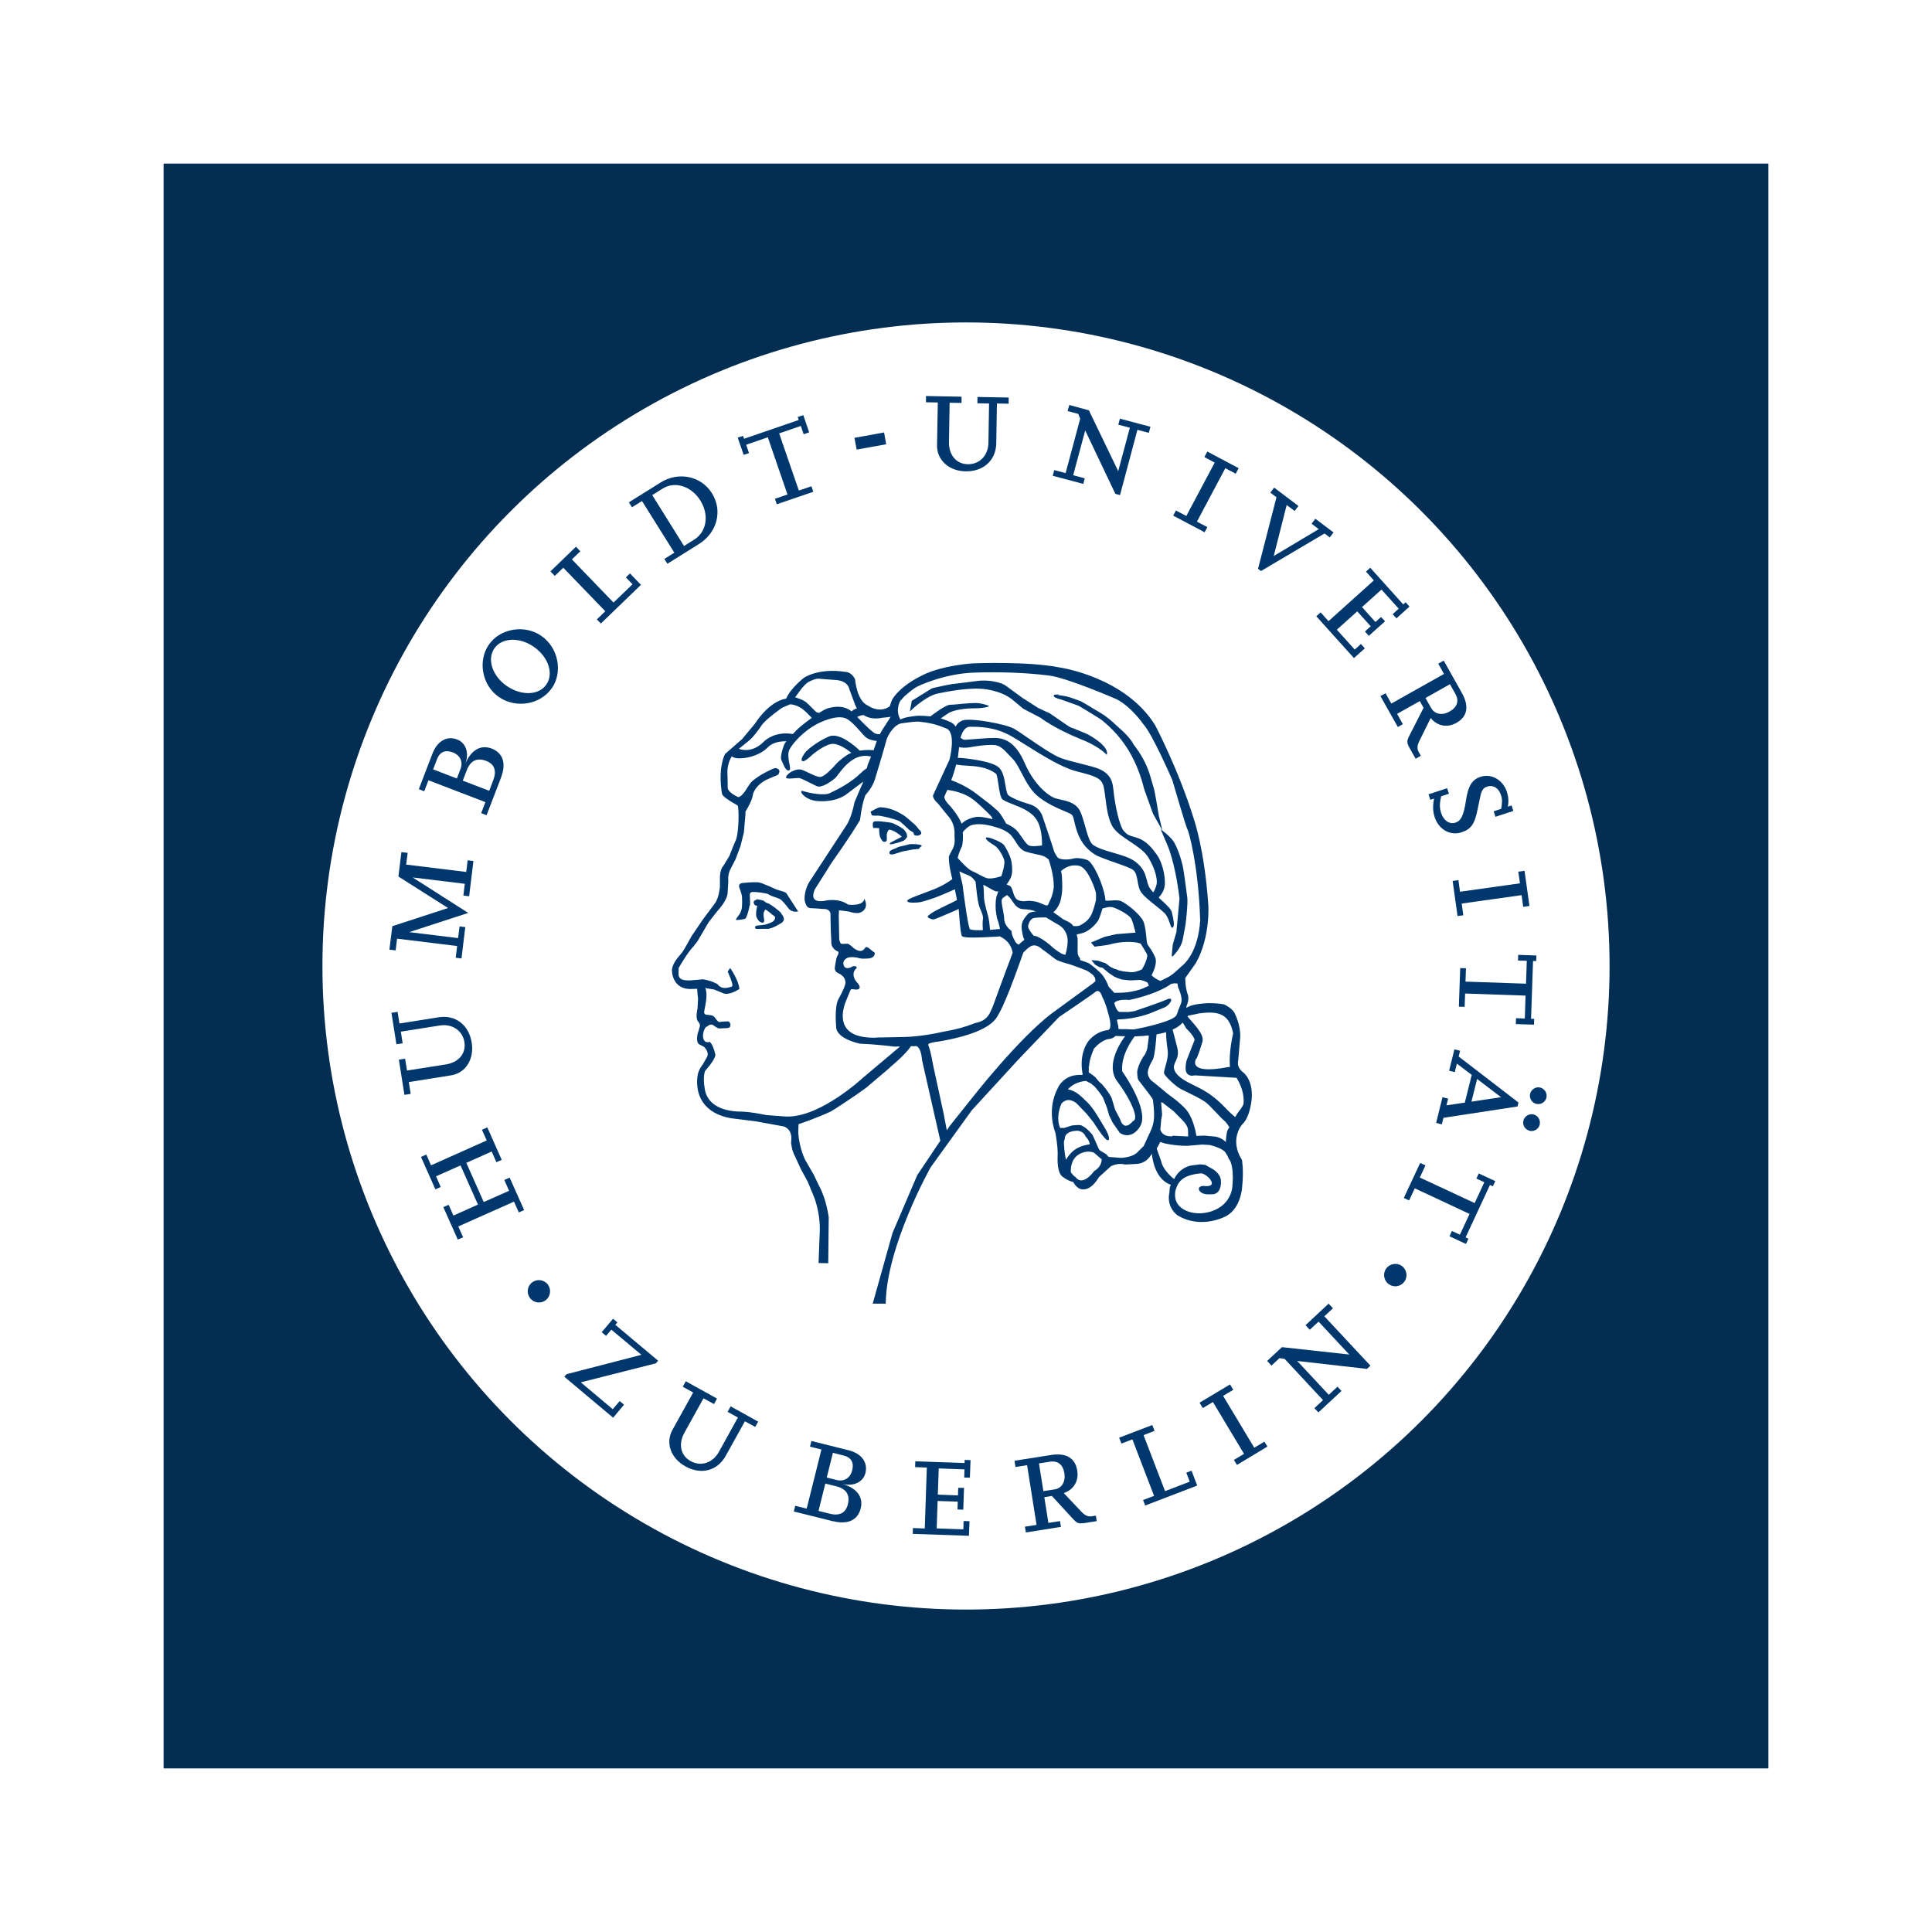 <?xml version="1.0" encoding="UTF-8"?>
<svg xmlns="http://www.w3.org/2000/svg" id="Layer_2" data-name="Layer 2" viewBox="0 0 1501 1501">
  <rect x="0" y="0" width="1501" height="1501" fill="#808080" stroke="none"/>
  <defs>
    <style>
      .cls-1 {
        fill: #032e51;
      }

      .cls-1, .cls-2 {
        stroke: #fff;
        stroke-miterlimit: 10;
      }

      .cls-3 {
        fill: #00376c;
      }

      .cls-4, .cls-2 {
        fill: #fff;
      }
    </style>
  </defs>
  <g id="Layer_2-2" data-name="Layer 2">
    <g id="Layer_3" data-name="Layer 3">
      <rect class="cls-2" x=".5" y=".5" width="1500" height="1500"></rect>
    </g>
  </g>
  <g id="Layer_5" data-name="Layer 5">
    <g id="Layer_2-2" data-name="Layer 2-2">
      <rect class="cls-1" x="126.6" y="126.6" width="1247.8" height="1247.8"></rect>
    </g>
  </g>
  <g id="Layer_4" data-name="Layer 4">
    <g id="Layer_2-2-2" data-name="Layer 2-2">
      <circle class="cls-4" cx="751.53" cy="749.25" r="479.57"></circle>
      <g id="Layer_1-2" data-name="Layer 1-2">
        <g id="Logo_Siegel" data-name="Logo Siegel">
          <circle class="cls-4" cx="750.5" cy="750.5" r="500"></circle>
          <g>
            <g>
              <g>
                <path class="cls-3" d="M424.03,1010.09c3.75-2.87,4.41-8.45,1.54-12.2-3.01-3.82-8.45-4.41-12.2-1.54-3.82,2.94-4.48,8.38-1.54,12.2,2.87,3.75,8.38,4.56,12.2,1.54h0Z"></path>
                <polygon class="cls-3" points="484.81 1091.31 481.43 1088.51 476.06 1094.83 451.22 1073.96 509.58 1059.19 511.27 1057.13 478.05 1029.27 479.66 1027.36 476.28 1024.57 467.46 1035.01 470.84 1037.87 474.96 1033.02 498.33 1052.57 440.12 1067.64 438.43 1069.62 476.36 1101.45 484.81 1091.31 484.81 1091.31"></polygon>
                <path class="cls-3" d="M589.1,1104.53l-21.46-11.91-2.35,4.26,8.01,4.41-14.77,26.68c-4.78,8.67-13.96,11.61-21.98,7.2-7.79-4.34-9.7-13.23-4.85-21.98l14.85-26.83,8.16,4.48,2.35-4.26-24.25-13.45-2.35,4.26,8.08,4.48-16.1,29.03c-5.59,10.07-1.32,21.98,10.07,28.37,12.2,6.76,24.84,3.45,31.24-8.08l14.99-26.97,8.01,4.41,2.35-4.26h0s0,.15,0,.15Z"></path>
                <path class="cls-3" d="M647.38,1181.85c11.25,2.79,19.04-.81,21.31-9.92,2.2-8.89-3.01-15.88-14.26-19.04,8.67,2.13,16.17-1.4,17.93-8.45,2.06-8.31-3.01-15.21-13.08-17.71l-28.88-7.2-1.1,4.41,8.89,2.2-11.47,45.94-8.89-2.2-1.1,4.41,30.57,7.64h.07v-.07ZM641.21,1152.6l8.53,2.13c7.79,1.98,10.8,6.69,8.97,14.04-1.69,6.76-6.54,9.19-14.41,7.2l-8.38-2.13,5.29-21.31h0v.07ZM647.16,1128.72l8.38,2.13c5.81,1.47,8.08,5.51,6.54,11.47-1.54,6.03-6.25,8.97-12.2,7.5l-7.57-1.91,4.78-19.18h.07Z"></path>
                <polygon class="cls-3" points="753.22 1181.85 748.66 1181.71 748.44 1188.17 727.72 1187.44 728.45 1166.13 744.11 1166.64 743.89 1172.74 748.37 1172.89 748.96 1155.91 744.47 1155.91 744.25 1161.79 728.6 1161.2 729.33 1140.84 749.32 1141.58 749.1 1147.9 753.51 1148.05 754.03 1134.37 749.47 1134.23 749.4 1136.65 711.11 1135.33 710.96 1139.81 720.07 1140.18 718.46 1187.51 709.27 1187.15 709.12 1191.7 752.78 1193.17 753.22 1181.85 753.22 1181.85"></polygon>
                <path class="cls-3" d="M851.41,1177.52l-3.38.51c-2.65.44-5.14-.66-7.72-3.38l-13.82-14.63c7.72-2.72,11.76-9.41,10.44-17.49-1.54-9.78-8.6-13.96-20.29-12.13l-28.44,4.48.73,4.85,9.04-1.4,7.35,46.38-9.04,1.4.73,4.48,27.27-4.34-.73-4.48-9.04,1.4-3.16-19.99,5.88-.96,15.95,17.35c3.75,4.12,4.78,4.41,10.07,3.6l8.82-1.4-.73-4.48h0v.22s.07,0,.07,0ZM807.17,1136.95l8.45-1.32c6.25-.96,10.22,2.2,11.32,8.97,1.03,6.61-1.98,11.69-7.79,12.57l-8.53,1.32-3.45-21.61h0v.07Z"></path>
                <polygon class="cls-3" points="925.72 1142.61 921.67 1144.15 924.32 1151.13 905.14 1158.48 888.45 1114.97 896.98 1111.66 895.22 1107.11 869.49 1116.96 871.26 1121.51 879.78 1118.28 896.61 1162.16 888.09 1165.39 889.7 1169.65 930.13 1154.15 925.72 1142.61 925.72 1142.61"></polygon>
                <polygon class="cls-3" points="982.31 1120.04 974.45 1124.75 950.26 1084.47 958.13 1079.77 955.63 1075.58 931.96 1089.76 934.46 1093.95 942.33 1089.25 966.51 1129.52 958.64 1134.23 961 1138.12 984.66 1123.86 982.31 1120.04 982.31 1120.04"></polygon>
                <polygon class="cls-3" points="1028.91 1022.66 1035.59 1016.41 1032.21 1012.81 1014.28 1029.57 1017.59 1033.1 1024.42 1026.78 1048.24 1052.35 995.98 1046.62 984.44 1057.35 987.82 1060.95 994.07 1055.15 998.04 1055.73 1027.88 1087.78 1021.19 1094.02 1024.28 1097.33 1042.21 1080.65 1039.12 1077.34 1032.36 1083.66 1007.81 1057.35 1061.98 1063.52 1064.7 1061.02 1028.91 1022.66 1028.91 1022.66"></polygon>
                <path class="cls-3" d="M1089.03,983.49c-3.9-2.72-9.41-1.76-12.13,2.13-2.79,3.97-1.76,9.41,2.13,12.13,3.97,2.79,9.33,1.84,12.13-2.13,2.72-3.82,1.84-9.33-2.13-12.13h0Z"></path>
                <polygon class="cls-3" points="374.42 877.72 378.16 886.03 334.87 905.36 331.2 896.98 327.08 898.82 338.26 924.03 342.37 922.19 338.77 913.88 357.81 905.43 371.33 935.86 352.29 944.39 348.54 936.01 344.43 937.84 355.67 963.05 359.79 961.22 356.04 952.84 399.33 933.58 403.08 941.96 407.2 940.12 395.95 914.91 391.83 916.75 395.51 925.13 375.81 933.88 362.29 903.45 381.99 894.63 385.66 902.93 389.78 901.1 378.61 875.89 374.42 877.72 374.42 877.72"></polygon>
                <path class="cls-3" d="M304.15,787.03l3.82,24.25,4.85-.73-1.4-9.04,30.13-4.78c9.78-1.54,17.79,3.9,19.26,12.86,1.4,8.82-4.41,15.8-14.33,17.35l-30.28,4.78-1.47-9.19-4.85.73,4.34,27.34,4.85-.73-1.47-9.19,32.78-5.22c11.32-1.76,18.15-12.49,16.1-25.43-2.2-13.74-12.57-21.76-25.65-19.7l-30.5,4.85-1.4-9.04-4.85.73h0v.15h.07Z"></path>
                <polygon class="cls-3" points="363.32 668.4 362.22 677.44 315.54 671.71 316.72 662.6 311.87 662.01 309.52 680.97 348.1 705.45 304.81 719.56 302.54 737.79 307.39 738.37 308.49 729.26 355.16 734.99 354.06 744.11 358.54 744.62 361.48 720.29 357.07 719.7 355.89 728.82 317.9 724.19 363.76 709.27 320.62 681.71 361.11 686.63 360.01 695.74 364.49 696.33 367.8 668.92 363.32 668.4 363.32 668.4"></polygon>
                <path class="cls-3" d="M389.26,604.02c4.19-10.8,1.54-19.04-7.2-22.42-8.53-3.31-16.1,1.03-20.58,11.83,3.16-8.31.59-16.24-6.25-18.89-7.94-3.09-15.43,1.1-19.18,10.8l-10.66,27.78,4.19,1.62,3.31-8.53,44.25,16.98-3.31,8.53,4.19,1.62,11.32-29.4h-.07v.07ZM359.5,606.59l3.16-8.23c2.87-7.5,8.01-9.92,15.07-7.2,6.47,2.5,8.31,7.64,5.44,15.14l-3.09,8.08-20.51-7.86h-.07v.07ZM336.49,597.77l3.09-8.08c2.13-5.59,6.47-7.35,12.2-5.14,5.81,2.2,8.16,7.35,5.95,13.01l-2.79,7.28-18.45-7.13h0v.07Z"></path>
                <path class="cls-3" d="M428.66,534.79c8.82-12.57,5.14-31.6-8.01-40.72-12.86-9.04-31.9-5.95-40.72,6.61-8.97,12.79-5.44,31.6,7.5,40.72,13.23,9.26,32.19,6.17,41.16-6.61,0,0,.07,0,0,0h.07ZM384.12,503.7c5.88-8.38,19.55-8.97,30.72-1.1,11.32,7.94,15.51,20.87,9.55,29.33-5.88,8.38-19.55,8.82-30.87.88-11.1-7.79-15.29-20.73-9.41-29.1h0Z"></path>
                <polygon class="cls-3" points="489.44 445.49 486.28 448.57 491.42 453.94 476.65 468.12 444.31 434.61 450.85 428.29 447.47 424.76 427.63 443.94 431.01 447.4 437.62 441.08 470.26 474.89 463.71 481.21 466.8 484.44 497.96 454.38 489.44 445.49 489.44 445.49"></polygon>
                <path class="cls-3" d="M518.4,438.06l24.55-15.36c14.26-8.89,18.67-25.87,10.14-39.54-8.38-13.38-25.94-17.05-39.98-8.23l-24.55,15.36,2.43,3.82,7.79-4.85,25.14,40.13-7.79,4.85,2.43,3.82h-.15ZM531.41,424.17l-24.69-39.54,8.16-5.07c9.55-5.95,22.34-1.84,29.25,9.33,6.98,11.17,4.92,24.25-4.7,30.28l-8.08,5.07h0l.07-.07Z"></path>
                <polygon class="cls-3" points="630.41 377.8 620.63 381.1 605.34 336.71 622.17 330.91 624.38 337.37 628.64 335.9 624.09 322.53 619.75 324 620.56 326.28 578.08 340.9 577.27 338.62 573.15 340.02 577.78 353.4 581.9 352 579.69 345.53 596.52 339.73 611.81 384.19 602.04 387.5 603.51 391.76 631.88 382.06 630.41 377.8 630.41 377.8"></polygon>
                <polygon class="cls-3" points="686.85 335.98 663.85 340.17 665.54 349.28 688.47 345.16 686.85 335.98 686.85 335.98"></polygon>
                <path class="cls-3" d="M783.94,308.86l-24.55-.44v4.92l9.04.15-.51,30.5c-.15,9.92-6.91,16.83-16.02,16.68-8.89-.15-14.77-7.13-14.63-17.12l.51-30.65,9.26.15v-4.85l-27.63-.51v4.85l9.19.15-.59,33.22c-.22,11.47,9.19,20.06,22.2,20.29,13.89.22,23.59-8.6,23.81-21.83l.51-30.87,9.11.15v-4.85h.29v.07Z"></path>
                <polygon class="cls-3" points="883.68 333.92 892.5 336.27 893.82 331.57 870.08 325.25 868.83 329.95 877.8 332.3 868.76 366.04 845.97 318.78 830.76 314.66 829.44 319.37 837.74 321.57 839.21 325.32 827.89 367.58 819.07 365.23 817.9 369.64 841.64 375.96 842.74 371.62 833.77 369.2 843.11 334.43 866.55 383.68 870.15 384.63 883.68 333.92 883.68 333.92"></polygon>
                <polygon class="cls-3" points="937.99 409.55 929.91 405.28 951.96 363.76 960.04 368.02 962.32 363.76 937.99 350.82 935.71 355.09 943.72 359.42 921.67 400.87 913.59 396.61 911.46 400.58 935.86 413.52 937.99 409.55 937.99 409.55"></polygon>
                <polygon class="cls-3" points="1029.05 414.47 1033.1 417.56 1036.04 413.66 1021.92 403.01 1018.98 406.9 1024.57 411.09 989.59 431.96 999.65 392.35 1005.83 396.98 1008.77 393.08 989.88 378.83 986.94 382.72 991.72 386.32 977.39 441.89 979.66 443.65 1029.05 414.47 1029.05 414.47"></polygon>
                <polygon class="cls-3" points="1060.36 503.7 1057.35 500.32 1052.5 504.65 1038.61 489.22 1054.48 474.96 1064.92 486.57 1060.44 490.61 1063.45 494 1076.09 482.68 1072.93 479.37 1068.59 483.26 1058.16 471.65 1073.3 458.06 1086.68 472.9 1081.97 477.16 1084.91 480.4 1095.05 471.28 1092.04 467.9 1090.2 469.59 1064.55 441.08 1061.25 444.09 1067.35 450.93 1032.14 482.6 1026.04 475.77 1022.66 478.78 1051.91 511.27 1060.36 503.7 1060.36 503.7"></polygon>
                <path class="cls-3" d="M1114.16,620.41c-1.1,5.37-1.03,9.92.44,14.41,3.16,9.63,12.13,14.7,20.8,11.83,7.57-2.43,10.36-6.47,12.64-18.23.59-2.87,1.32-6.17,2.06-9.78,1.03-4.7,2.28-6.54,5.29-7.5,4.78-1.54,8.97,1.1,10.73,6.54,1.03,3.16,1.1,5.44.15,10.73l-5.81,1.91,1.4,4.26,13.89-4.56-1.4-4.26-2.87.96c.73-3.97.51-7.57-.73-11.47-3.01-9.26-11.98-14.48-20.36-11.76-6.84,2.2-9.78,7.06-11.54,18.89-1.76,11.25-3.75,15.36-8.16,16.76-4.56,1.47-9.11-1.62-11.02-7.42-1.32-3.97-1.32-7.5,0-13.08l6.03-1.98-1.4-4.26-14.48,4.7,1.4,4.26,3.01-.96s-.07,0-.07,0Z"></path>
                <polygon class="cls-3" points="1136.87 711.11 1135.62 701.99 1182.15 695.45 1183.4 704.56 1188.25 703.83 1184.43 676.56 1179.58 677.22 1180.9 686.26 1134.3 692.8 1133.05 683.76 1128.57 684.43 1132.39 711.69 1136.87 711.11 1136.87 711.11"></polygon>
                <polygon class="cls-3" points="1137.9 782.25 1138.27 771.89 1185.23 773.5 1184.65 791.29 1177.81 791.07 1177.66 795.63 1191.78 796.07 1191.92 791.58 1189.5 791.51 1191.04 746.6 1193.47 746.68 1193.69 742.34 1179.5 741.83 1179.35 746.24 1186.19 746.46 1185.6 764.24 1138.56 762.63 1138.93 752.26 1134.45 752.12 1133.42 782.1 1137.9 782.25 1137.9 782.25"></polygon>
                <path class="cls-3" d="M1120.19,873.53l1.25-5.07,57.55-8.82.73-3.09-46.45-35.72,1.1-4.48-4.41-1.1-4.12,16.61,4.41,1.1,1.62-6.61,11.54,8.75-5.37,21.53-14.26,2.13,1.32-5.22-4.41-1.1-4.92,19.92,4.34,1.18s.07,0,.07,0ZM1188.25,878.53c3.53.88,7.13-1.32,7.94-4.7.88-3.53-1.25-7.13-4.78-8.01-3.38-.81-6.98,1.32-7.86,4.85-.88,3.38,1.32,6.98,4.7,7.79h0v.07ZM1193.47,857.59c3.53.88,7.13-1.32,7.94-4.7.88-3.45-1.32-7.13-4.78-7.94-3.38-.88-6.98,1.32-7.86,4.85-.81,3.38,1.32,6.98,4.7,7.79h0ZM1147.6,838.26l18.59,14.18-23,3.45,4.41-17.64h0Z"></path>
                <polygon class="cls-3" points="1094.76 932.63 1099.17 923.22 1141.72 943.14 1134.23 959.23 1127.98 956.37 1126.14 960.48 1138.93 966.43 1140.84 962.39 1138.64 961.36 1157.6 920.57 1159.8 921.67 1161.72 917.63 1148.85 911.68 1147.02 915.65 1153.19 918.51 1145.69 934.68 1103.07 914.84 1107.47 905.43 1103.36 903.52 1090.64 930.71 1094.76 932.63 1094.76 932.63"></polygon>
              </g>
              <path class="cls-3" d="M1103.87,587.19l-1.69-2.94c-1.32-2.35-1.18-5.07.44-8.38l8.89-18.01c5.22,6.32,12.86,7.72,19.99,3.75,8.6-4.85,10.07-12.94,4.26-23.23l-14.11-25.14-4.26,2.35,4.48,8.01-40.94,23-4.48-8.01-3.97,2.2,13.52,24.03,3.9-2.2-4.48-8.01,17.64-9.92,2.94,5.22-10.73,21.02c-2.57,4.92-2.5,6.03.15,10.73l4.41,7.79,3.97-2.2h.07v-.07ZM1126.51,531.63l4.19,7.42c3.09,5.51,1.47,10.36-4.48,13.74-5.88,3.31-11.61,2.2-14.48-2.94l-4.26-7.57,19.04-10.73h0v.07Z"></path>
            </g>
            <g>
              <path class="cls-3" d="M844.87,570.43c-.44-.22-11.32-4.85-12.86-5.22-.73-.15-6.25-3.97-10.22-6.76-4.7-3.31-6.84-4.7-7.35-4.85-.88-.22-5.73-2.57-8.16-3.75l-12.13-7.79-12.13-8.89s-2.35-1.84-5-2.5c-.07,0-7.35-2.65-16.61-1.76-5.59.73-20.21,2.57-20.8,2.57-.66,0-14.85,2.87-15.8,3.45-.15,0-11.61,7.28-15.29,9.48h-.15l-1.47,8.38.96-.96s10-9.85,19.33-12.71c.22,0,20.21-4.78,34.1-4.04.15,0,14.26.29,24.55,7.94l9.19,7.64,13.38,6.98s10.07,8.08,32.19,17.05c.15,0,11.98,4.56,18.67,11.17l.59.59.15-.81c1.18-6.47-14.41-14.85-15.07-15.21h-.07Z"></path>
              <path class="cls-3" d="M900.43,634.45l-2.2-13.01-1.47-7.79-2.57-8.89c-3.09-11.25-7.72-18.82-13.67-26.61-.07-.22-2.2-5-10.58-12.2-.66-.59-1.47-1.32-2.35-2.13-2.94-2.79-7.42-6.98-13.3-10.36-1.4-.88-14.11-8.53-14.92-8.82-.29,0-1.1-.37-2.13-.73-2.57-.96-6.47-2.35-7.57-2.57-2.87-.73-6.1-1.18-8.08-1.4l1.47-.44-3.97.22v.15s-.44.37-.44.73c0,.66.81,1.62,6.39,3.09,1.32.37,13.23,4.78,13.23,4.78.15,0,14.33,8.67,16.68,10.22.15,0,11.47,8.6,18.89,19.84.07.15,9.7,12.42,15.07,34.47l6.84,19.11,7.35,13.16-2.57-10.73h-.07v-.07Z"></path>
              <path class="cls-3" d="M921.53,690.67c-.66-5.22-1.54-11.69-2.2-15.51-.88-5.59-4.19-15.8-7.06-20.58-2.72-4.63-9.04-9.11-9.26-9.33l-1.25-.88,4.92,11.54s6.1,12.49,9.7,42.19l-2.43,26.16-2.79,9.55c-.96,9.04-.96,9.11-.44,9.19h.37s6.17-5.81,7.64-12.35c.07-.44,2.13-10.73,2.43-13.16,0-.15,1.91-15.51,1.25-20.29-.22-1.47-.51-3.82-.88-6.47h0v-.07Z"></path>
              <path class="cls-3" d="M965.55,832.96c-5-4.04-3.67-8.45-3.6-8.75l1.62-18.82c.15-9.33-3.9-17.2-3.9-17.2-1.32-4.48-8.31-7.72-8.67-7.86-4.12-.88-9.78-.96-11.91-.96h-.88c-11.02.66-14.04,2.28-15.51,3.09-.66.37-.81.37-1.18.29,0-.15.22-.88.44-1.47.66-1.62,1.69-4.34,1.1-7.79-2.35-6.25-2.2-12.72-2.2-13.67l8.23-11.61c11.47-20.36,9.7-45.35,9.63-45.57-2.94-42.85-11.17-66.22-11.25-66.44-11.76-38.07-29.84-72.47-30.06-72.84-23.23-37.41-73.57-44.69-74.01-44.76-24.55-5-67.18-3.23-67.62-3.23-21.9,1.69-34.62,7.2-34.69,7.28-.22,0-19.7,7.72-27.86,20.65-.15.29-1.32,3.16-1.91,5.37-1.54,1.25-8.08,5.44-17.35-.66-8.23-3.67-9.63-19.77-9.63-20.06,0,0-2.06-5.88-8.16-6.03-20.06-3.01-31.31,4.41-31.46,4.56-.44.37-10.58,8.23-13.96,16.32-1.91.22-12.79,2.06-24.33,19.55l-9.92,11.91-13.3,11.61v.15c-.29.44-5.59,10.66-2.28,30.72.44,1.76,4.26,4.63,11.76,8.82.15,0,.22.15.37.22,1.25,1.98,1.1,22.93-1.84,27.93-.22.37-3.9,9.55-4.56,11.32l-4.7,7.72c-.44.37-2.79,2.94-2.65,10.22v6.03s-.73,8.67-3.82,12.71l-9.55,12.86-8.6,12.64s-5.66,10.44-7.28,12.64c-.37.44-.81,1.03-1.47,1.76-2.35,2.72-5.95,6.91-6.54,11.76,0,.29-.22,6.84,4.19,11.25,2.5,2.5,5.95,3.75,10.22,3.75h.59l4.48-.15s0,.22.15.29c0,.73.15,2.5.22,3.67l.44,3.82-.44,7.79s-1.69,6.47.15,9.48c0,0,1.91,1.91,1.76,3.67l-1.03,3.75-.81,2.5c-.15.73-1.4,6.98,1.4,8.23l3.53,1.84s4.41,3.97,2.43,7.86l-3.38,5.95s-3.31,3.82-3.97,8.53c0,.15-2.28,11.1,3.97,20.51,4.34,6.54,11.69,10.8,21.76,12.64l19.55,2.43,21.68,3.97s6.03,1.62,5.88,9.33l-.22,3.23s.37,5.73,3.01,10.58l4.78,10.36,5.14,9.41,5.14,12.49s4.41,11.25,4.26,24.69l-.96,25.58v.44l7.06.15h.44l.37-35.57s-1.69-13.89-7.35-24.25l-4.34-9.04-6.47-11.17s-4.63-8.82-5.51-21.02l.22-6.98c1.98-.66,13.82-4.63,25.21-9.92,1.32-.59,19.77-12.72,26.97-18.08,14.63-12.35,18.59-15.65,19.48-16.68h0c1.47-1.18,11.98-10.07,15.65-15.88h3.16s.22-.15.29-.15c.73,0,1.32.22,1.91.73,2.87,2.5,3.31,10.22,3.31,10.36l14.18,62.47-17.93,26.75-19.18,44.83-15.29,54.53-.15.51h10.14v-.44c.59-44.25,34.54-105.03,34.91-105.54l32.04-44.39,36.16-39.39,31.53-32.93c1.03-.73,25.8-17.42,28.66-19.84.73-.44,1.47-.51,2.13-.22,1.84.81,2.72,4.19,2.79,4.34,3.01,5.81,4.19,11.54,4.26,11.61,3.01,9.48,2.06,12.64,1.25,13.6-.51.59-1.18.59-1.1.59h0c-10.88,1.47-15.88,9.55-15.88,9.63-6.17,9.78-4.56,20.95-3.75,24.62-.15.22-.22.44-.29.66-.59,0-1.25-.07-1.84-.07-13.16,0-17.2,10.22-17.2,10.29-9.11,17.27-1.98,34.4-1.91,34.47,0,.15,2.28,11.32,1.76,19.4,0,1.32-.51,12.64,4.41,15.36,3.67,2.72,6.84,3.53,7.72,3.75.51.96,3.01,5.22,6.69,5.66.37,0,.73.07,1.1.07,4.19,0,8.23-3.09,11.98-9.19.15-.29.29-.51.37-.51.44-.44,8.89-8.16,8.97-8.16,0,0,4.7-3.01,11.1-1.54.81.15,7.86-.37,9.26-.44,6.69-.37,10.22-5.37,11.61-7.94.51,5.07,3.01,20.21,14.77,24.18-1.1,1.98-1.03,5-1.03,5.51-2.79,12.05,6.03,18.08,6.1,18.15,18.82,11.47,38.07.59,38.22.51,11.39-6.47,12.13-22.56,12.13-22.71,1.32-12.86-.15-20.51-.15-20.58v-.15c-10.22-16.17.15-27.56.22-27.71,3.6-3.23,6.1-9.7,7.28-19.11h0c1.4-15.51-6.32-21.09-6.69-21.31l-.22-.15h0ZM955.04,900.58c4.41,7.2,2.2,22.86,2.2,23-2.5,12.94-13.6,17.05-18.3,18.15-9.26,2.35-18.89,0-23.37-5.51-2.5-3.16-3.23-7.13-2.28-11.61.15-.29.29-.51.37-.96,1.25-3.75,3.6-10.88,19.55-12.05,2.72,0,8.23,4.63,8.31,7.64,0,1.4-1.25,2.13-3.75,2.28h-.59c-1.1,0-2.06-.15-2.13-.15-1.76,0-2.87.51-3.38,1.32s-.15,1.76-.15,1.76c0,.15,1.47,3.45,7.06,3.45h1.91c1.32,0,2.65-.15,3.09-.29,5.59-1.62,5.07-9.92,5-10.22-.29-5.51-5.81-8.75-6.03-8.89l-6.25-3.53-3.97-.37-6.84.88c-8.01,1.69-11.83,7.5-13.3,10.58-9.04-7.28-9.92-13.3-9.92-13.45l-3.6-10.29c.66-1.18,1.54-2.87,2.79-5.14l3.23,1.1s8.23,1.91,16.46,1.91c1.1,0,2.2,0,3.23-.15.81,0,9.26-.81,9.55-.81l5.59.29s9.19,1.84,12.42,5.66l1.91,3.09c.51,1.47.96,2.43.96,2.57l.22-.29h0ZM827.23,884.71v-.15s-.15-1.69,1.32-3.23c1.54-1.76,4.34-2.72,8.16-2.87.22,0,4.92.07,6.61,4.26v.15s2.94,2.72,3.38,6.17c-1.54.15-7.06.96-11.69,4.19-3.31,2.35-5.51,5.59-6.84,7.79-1.18-5-1.47-10.22-1.62-13.96l.66-2.2s0-.15,0-.15ZM838.18,896.83c3.67-2.2,8.16-2.79,11.69-1.32l6.1,5.22c-.15,2.28-1.03,6.25-5.81,9.04l-.15.15c-3.6,4.7-7.06,7.13-9.92,7.13h-.29c-2.65-.15-3.97-2.35-4.04-2.35l-.15-.15c-1.47-.96-2.65-2.35-3.67-3.9-.15-3.16.22-10.07,6.17-13.74h.07v-.07ZM859.64,896.83l-4.7-2.79s-1.1-.73-1.47-1.84l-4.56-10.29h0c-.22-.37-5.95-7.5-10.14-7.86h-.96c-2.35,0-3.6.15-4.19.29h-.44c-.51,0-4.41,1.4-6.25,1.98h-3.31c-3.16-7.72-.44-15.58,1.1-19.04.96-1.03,2.13-1.98,3.75-2.43,2.35-.66,5.07.15,7.86,2.28l7.94,8.23,5.14,6.39c.81,1.32,8.08,12.64,10.58,13.89h0s.51.22.73.22c.29,0,.51-.15.66-.29,1.1-1.25-1.25-6.54-3.31-9.7-.66-1.03-1.4-2.28-2.28-3.82-2.87-4.85-6.76-11.47-10.88-15.51-.51-.51-1.03-1.03-1.54-1.47-4.26-4.26-7.86-7.57-13.67-8.75,4.34-5,10.73-6.25,13.96-6.54h0l3.9,1.98,3.01,2.5,3.67,4.48,2.65,3.9,3.09,7.86,1.76,6.03,2.57,5.44,5.59,8.08.15.15c1.84,1.18,3.67,1.76,5.59,1.76.81,0,1.54-.15,2.35-.29,3.9-1.03,6.84-4.56,8.23-7.42,6.17-12.35-12.79-39.76-14.33-41.89-1.25-12.05,7.28-24.03,9.63-27.19,4.12-.07,7.72-.37,10.95-.73v1.76l-1.1,8.38c-.37,1.32-1.54,4.85-2.72,5.81-.15.22-4.19,6.03-5.14,12.13,0,.51,0,5.14,1.03,6.69,4.12,5.22,10.73,13.82,11.17,15.07v.15c2.13,16.24.59,19.55-3.6,28.22-1.03,2.13-2.2,4.7-3.53,7.72l-4.26,4.19c-3.97,4.92-13.6,5-13.67,5l-9.26-.73c-.51-.51-1.18-1.18-1.84-1.91h0l.07-.07ZM846.12,828.41c.07-5.51,3.53-13.08,3.82-13.74,5.51-6.39,10.8-7.35,10.8-7.35,2.65-.15,4.56-1.03,5.95-2.5,2.65.15,5,.22,7.42.22-2.2,2.94-16.02,21.98-6.03,35.21,7.5,9.92,14.85,23.37,13.74,28.74-.22.96-.59,1.54-1.32,1.91h-.15c-2.5,2.87-4.63,4.04-6.39,3.6-2.65-.66-3.6-4.7-3.67-4.85l-3.97-7.57-2.5-8.45c-.51-2.2-5-8.08-5.22-8.38l-2.43-2.87-2.2-1.91-3.16-3.75-2.57-1.98-1.76-1.18s-.37-.15-.59-.22v-5h.22v.07ZM549.49,797.54c.88-1.03,2.43-2.06,4.26-1.32.59.44,3.75,2.79,4.92,2.79,0,0,2.35,0,6.32-.29,1.32,0,1.91-.59,2.2-1.1.59-1.03.22-2.43-.29-3.23-.37-.59-.81-.88-1.25-.88h0c-1.32,0-5.51.29-5.51.29h-.15l-.15.15s-.29.15-.73.15c-.59-.07-1.84-.66-3.6-3.38-.37-.66-1.62-1.62-2.57-1.84-.51-.15-1.32-.22-2.72-.37l-1.32-.15c-.66,0-1.18-.37-1.47-.73-.59-.81-.29-1.98-.29-1.98l.73-3.97c0-.44,2.28-9.55,0-14.33.22.15.51.29.88.44l6.03.96,7.72,3.16s4.04,1.47,11.69-3.38l.22-.15v-.22c-.51-6.47-6.54-15.21-6.76-15.58l-.37-.51-1.84,2.65v.22s1.69,4.04,2.2,5.37c1.25,3.45,1.62,5.07,1.32,5.73-.22.44-.73.59-1.69.88h-.29c-2.35.81-6.76,1.54-9.41-2.2l-.15-.15s-4.78-2.79-11.39-3.75c0,0-7.94.81-10.07.88-3.82.15-6.32-.44-7.64-1.76-1.4-1.47-1.25-3.53-1.1-5.59v-2.2c.66-1.25,6.98-12.2,11.76-17.12l3.01-3.9,8.6-14.7,6.98-8.89s8.01-8.23,7.79-14.77l.51-8.38h0v-.15s-.81-4.48,1.84-9.41l3.75-7.2,3.9-10.51,2.57-10.36,1.25-14.26v-1.98c1.47-2.43,5-8.31,5.66-12.57.81-5.14,5.95-9.85,10.44-12.05,2.5-1.18,4.78-2.13,6.47-2.79,1.47-.59,2.5-1.03,2.87-1.32h0s1.32-1.76.81-3.23c-.37-.96-1.32-1.54-2.87-1.84h-.15c-1.18,0-6.25,2.57-8.16,3.6-3.6,1.91-7.13,4.26-9.7,6.47-1.47,1.25-2.79,3.38-4.12,5.44-.88,1.47-1.76,2.79-2.65,3.9l-.22.22c-1.32,1.54-2.06,2.35-3.82,3.01-4.85-2.13-8.16-4.92-8.38-7.2,0,0,0-8.08-.22-10.73-.15-2.72.15-8.67,3.38-13.82,1.1.81,2.57,1.4,4.78,1.54h1.54c6.91,0,16.39-3.01,21.68-8.53,4.04-4.19,10.44-4.78,14.41-4.7-.44.51-.88,1.1-1.1,1.47-1.1,1.76-4.04,10.95-2.79,13.01.29.51.66,1.32,1.03,2.28,1.1,2.65,2.5,5.95,4.63,5.95.29,0,.59-.15.81-.37.59-.73.29-2.43-.22-4.92-.66-3.45-1.54-8.31.22-11.32,5.29-8.97,15.65-17.05,23.15-20.51,9.63-4.34,16.76-5.37,21.09-3.09,3.6,1.91,7.5,6.25,10.58,9.78,1.47,1.69,2.87,3.23,4.04,4.34,2.13,1.98,5.88,2.79,8.82,3.16-.73,1.98-1.54,4.34-2.43,7.13-2.5-.22-6.54-.29-10.73.37-3.82-3.67-16.17-14.55-24.18-10.95-8.6,3.82-15.14,9.11-17.42,11.39-1.47,1.47-3.97,5.37-3.6,6.98,0,.37.29.66.66.81h.37c1.91,0,6.1-3.9,7.35-5.14,0,0,9.92-8.38,15.95-8.38h0c4.92,0,11.69,4.78,14.26,6.98-.88.37-1.76.73-2.57,1.25-5.95,3.75-8.53,6.61-10.36,8.67-.51.59-.96,1.1-1.4,1.54l-.37.37c-4.41,4.56-7.64,6.91-9.63,6.91h0c-2.2,0-6.39-2.06-9.78-3.67-1.69-.81-3.23-1.54-4.12-1.84-2.2-.73-4.85-.29-7.94,1.25-1.62.81-3.75,2.35-4.48,4.19-.15.29,0,.51,0,.73.59.73,2.65.73,7.2.29,1.1,0,2.06-.15,2.57-.15,1.32,0,5.66,2.2,9.19,3.97,1.84.96,3.6,1.84,4.78,2.35.51.22,1.1.37,1.69.37,4.63,0,11.54-5.59,12.35-6.32.88-.73,1.84-1.98,3.09-3.67,2.79-3.67,6.61-8.67,12.71-11.91,5-2.57,9.48-2.2,12.35-1.4-.81,2.06-1.76,4.48-2.57,6.47-.22.88-.44,1.69-.66,2.57-1.18.73-2.65,1.76-4.48,3.6-7.94,7.64-17.93,12.79-23.23,15.21-.22.15-.37.15-.44.22-4.41,2.79-17.12.15-21.76-1.4-.44-.15-.73,0-.88.15s-.29.37-.15.88c.51,1.69,4.26,5.51,10.58,6.61,0,0,2.28.37,5.59.37,5.22,0,13.23-.96,19.55-5.88l12.35-9.33c-.15.44-.29.96-.29,1.1-.73,1.32-5.88,13.6-6.47,15.07-2.13,11.17-5.66,16.83-5.66,16.83l-29.77,45.49c-3.45,6.32-3.75,12.64-2.94,15.14.96,2.94,1.84,4.7,5.07,4.7,1.47,0,3.45.15,5.29.29,1.54.15,3.09.29,4.04.29h.44c4.56,0,4.92,3.6,4.92,3.67,0,.51.15,13.52.29,14.63.15,1.32.37,7.94.37,8.01,0,0-.29,4.56,5.37,6.84.44.81.15,2.06-1.03,3.9-.44.88-1.91,8.75-1.62,9.63,0,.15,0,.29.15.44.15.73.44,1.76,2.2,2.57,5.73,2.5,5.81,6.47,5.81,6.61v.15c.81,1.76-2.72,8.89-5.07,13.01-3.75,5.88-2.06,22.86-1.91,23.67,2.06,8.23,17.71,11.39,18.45,11.54,15.36.66,26.39,2.28,26.61,2.28l4.34-.15c-.44.44-.81.73-1.25,1.18l-27.93,23.52s-32.04,29.77-57.84,29.77h-1.47c-.51,0-4.26-.29-7.94-.59-4.19-.37-6.84-.51-7.06-.51,0,0-.59-.15-1.25-.22-3.01-.59-11.02-2.28-18.08-2.5-17.12,0-27.71-6.76-28.96-18.59-1.4-8.38.22-12.49.37-13.01.73-.81,8.08-9.04,8.01-12.64,0-.29-1.69-7.64-4.19-9.78l-.15-.15h-.22c-2.06.59-3.45,0-4.26-1.32-1.54-2.5-.73-7.72,1.62-10.44l.73-.15h.15ZM932.48,714.56c-1.47,25.14-12.2,34.62-15.43,36.9-.15.07-.22.22-.29.29v.15c-.59.51-1.25,1.03-1.91,1.62-2.28,2.13-4.78,4.48-8.97,6.47-.73.37-1.47.73-2.2,1.1-.66.29-1.32.66-2.13,1.03-2.06-.88-4.78-2.28-6.91-4.41,1.69-3.16,4.7-9.92,2.72-14.26-1.76-3.82-3.31-6.1-4.48-7.72-.51-.73-1.03-1.47-1.4-2.06-.37-.66-.66-3.09-.88-5.66-.51-4.92-1.18-11.02-3.23-13.89-4.19-6.03-12.27-12.05-16.24-13.96-2.06-.96-5.44-.73-8.16-.51-1.76.15-3.75.29-4.19-.15,0-6.39-6.47-24.47-12.57-30.43-1.76-1.76-9.26-3.01-12.35-2.06-2.87.88-10.66,1.47-12.42-1.18-.22-.29-.37-.59-.59-.88-.29-.44-.51-.88-.81-1.4-.22-.44-.51-.96-.81-1.4,0-.15-.22-.37-.22-.44,0-.73-7.28-22.27-9.55-28.88-3.23-6.25-7.64-7.5-11.91-8.75-4.41-1.25-10.8-3.82-13.96-6.1-1.25-.88-1.84-4.26-2.43-7.79-.81-5-1.84-10.73-5-13.82-5.51-5.37-27.63-7.35-28.52-7.42-.51,0-2.06-.22-3.53-.15.15-.81.22-1.4.22-1.4l.81-6.91c1.98.37,4.78.66,7.79.15,4.7-.81,13.3-2.28,19.55-1.84,4.56.37,7.42,3.53,11.17,7.5,1.03,1.1,2.06,2.2,3.23,3.38,2.35,2.35,4.48,6.47,6.76,10.8,3.09,5.95,6.61,12.71,11.61,17.2,6.91,6.25,16.83,10.44,22.78,12.94,1.47.66,2.72,1.1,3.45,1.54,2.06,1.03,2.35,2.5,3.09,5.66.44,1.98,1.03,4.63,2.2,8.16,3.45,9.92,8.82,14.55,13.6,17.71,2.79,1.84,9.26,4.12,15.58,6.32,6.1,2.13,12.49,4.34,14.48,5.95,2.13,1.69,2.72,5,3.38,8.53.51,2.94,1.03,5.95,2.5,8.31,2.06,3.23,7.2,7.35,11.83,11.02,2.65,2.06,5.07,4.04,6.61,5.59,2.2,2.2,3.31,5.66,4.19,8.16.59,1.91.96,2.94,1.62,3.16h.15s.37,0,.59-.29c1.32-1.32.59-5.81-.96-11.98-.51-2.2-4.04-5.44-8.08-9.19-.66-.59-1.32-1.25-2.06-1.91,1.91-2.13,4.48-5.66,4.78-10.22.44-7.13-2.28-17.57-6.03-22.86-3.75-5.22-8.23-10.95-15.29-13.3-1.62-.51-2.87-.88-3.82-1.18-3.31-.96-3.9-1.18-6.61-4.04-3.45-3.6-7.13-20.36-8.31-33.07-.81-8.53-4.63-12.13-10.07-14.85-3.09-1.54-9.11-3.01-15.51-4.63-5.22-1.32-10.66-2.65-14.77-4.12-6.1-2.13-17.79-10.22-26.31-16.02-4.34-3.01-8.16-5.59-10.29-6.84-6.69-3.82-34.25-8.75-40.2-6.47-3.09,1.18-4.63,3.16-5.37,4.85-1.03-1.84-1.98-2.43-2.28-2.57-1.84-1.47-7.57-3.38-7.86-3.45-.44-.15-.96-.22-1.4-.37,1.62-1.25,3.97-2.94,6.32-4.34,4.34-2.5,13.16-3.6,19.92-3.6,7.35,0,10.44-1.18,10.51-1.25l.88-.37-.81-.44s-2.57-1.25-7.5-1.91c-3.16-.37-9.85.22-15.14.73-3.01.29-5.59.51-6.91.51-3.53,0-13.74,7.86-15.29,9.04-3.09-.37-5.88-.51-7.35-.51h-.51c-2.65-.22-9.04.88-9.33.96-2.65.44-5.59,1.62-6.17,1.91-1.32-2.35-2.13-5.14-1.84-8.38.29-3.31,1.4-6.1,2.94-7.28h0c2.72-3.6,10.14-8.75,10.22-8.82,2.13-1.62,23.15-11.17,46.01-11.91,20.29-.66,39.91,0,58.21,2.28,14.11,1.69,52.04,18.23,52.4,18.37,11.39,5.81,20.51,18.96,20.65,19.18,7.2,7.64,22.56,43.36,22.71,43.66,9.48,32.34,11.32,37.7,11.91,38.59h0c.66,1.03,8.31,26.68,9.7,69.68v.22h.07ZM917.85,778.21s0,.44-.07.73l-1.76,4.56c-.29.59-.51,1.18-.81,1.76v.44l-.96,2.5c-1.18,4.85-24.62,10-33.44,11.61l-5.07-.22h-4.34l-2.43-.15c0-1.47-.22-2.57-.29-2.72l-.96-4.26c.37-.37,1.18-.51,1.47-.51,13.45-.22,25.06-4.92,25.14-5,.37-.15,7.57-3.16,10.36-4.26,2.43-.96,5.07-3.97,5.22-5.59.07-.59-.15-.88-.37-1.03-.51-.37-1.4-.29-2.65.29-5.73,2.57-25.36,9.19-25.5,9.19l-4.48.66h-6.84c-2.06,0-3.53-3.9-4.41-6.98.44-.59,2.2-2.5,8.6-2.5.88,0,1.84,0,2.94.15h.15s20.51-3.9,32.56-12.49c1.03-.29,3.23-.66,4.92-.22.15,1.69.44,2.87.44,2.94,3.38,7.28,2.65,10.8,2.65,10.88v.29h0l-.07-.07ZM953.57,878.16v.15c-.81,3.31-1.1,6.32-1.18,8.97-2.35-2.28-5.59-4.19-10-4.41-.44,0-4.48-.37-6.61-.59l-6.25.22c-.59-3.67-3.01-15.65-9.11-21.68-4.63-4.63-7.72-6.91-10.44-8.89-1.47-1.1-2.79-2.06-4.26-3.31-4.19-3.67-11.54-9.41-11.54-9.41-3.53-4.41-3.31-7.35,1.03-15.29,1.91-1.84,3.01-16.1,3.31-20.29,2.87-.51,5.37-1.1,7.42-1.69,0,2.5.29,7.94,1.25,14.18.59,4.19-.81,9.04-1.84,12.57-.66,2.5-1.18,4.26-.96,5.22.73,2.43,9.48,10.44,13.08,12.2.73.37,1.69.81,2.87,1.4,4.7,2.28,12.57,6.17,15.73,8.38,2.28,1.54,5.95,5.51,9.26,8.97,2.43,2.57,4.48,4.78,5.66,5.66,1.4,1.1,2.94,3.38,4.12,5.29-.66,1.1-1.25,2.06-1.54,2.5,0,0,0-.15,0-.15ZM902.12,857.81l.15-1.54.81.29,8.75,6.76,7.42,7.57s3.6,3.6,3.75,7.06l.15,4.92h-1.76l-10-.51h-.15l-.15.15s-.81.66-2.43.22h-.29c-.96,0-5.14-.44-6.91-4.92l.73-8.01.66-3.9h0l-.66-8.01h-.07v-.07ZM898.45,687.44c-.51,2.35-1.62,4.48-2.43,5.88-1.69-1.84-3.09-3.6-3.67-5.07-.59-1.47-.96-2.87-1.32-4.41-1.25-4.7-2.57-9.55-8.89-14.33-4.34-3.31-10.88-5.14-17.2-6.98-5.66-1.62-11.54-3.31-15.58-6.03-2.72-1.76-4.56-8.31-6.32-14.7-1.18-4.19-2.43-8.53-3.9-11.61-3.09-6.32-9.78-7.79-15.14-8.97-1.32-.29-2.57-.59-3.67-.88-5.44-1.62-16.83-10.44-24.18-27.41-7.2-16.61-15.29-18.37-19.62-19.33h-.37c-3.01-.73-13.45.15-20.43.73-3.01.22-5.37.44-6.17.44-.96,0-2.2-.73-3.31-1.54.96-3.6,3.09-8.6,7.42-8.6,7.35,0,19.62,0,32.78,7.72,3.23,1.91,6.91,4.19,10.88,6.69,12.2,7.64,27.41,17.12,38.29,19.99l1.03.29c13.38,3.45,18.89,4.85,20.65,11.32.59,2.13.96,5.29,1.47,8.97.96,7.79,2.2,17.49,6.03,23.23,2.65,4.04,7.72,7.35,13.08,10.95,5.66,3.75,11.54,7.72,14.33,12.42,5.59,9.33,7.2,17.35,6.32,21.24,0,0-.07,0-.07,0ZM861.33,766.45c-.73-1.84-1.98-4.78-3.6-7.13-1.32-2.43-4.85-5.81-11.25-10.66-.51-.37-3.6-1.54-7.35-2.79.15-.59.07-1.18-.37-1.84l-.44-.59c-.81-1.1-1.18-2.72-1.1-4.92v-1.69c.07-3.75,0-4.56,0-5.44v-1.76c0-1.1-.37-2.28-.81-3.6,1.18-.29,2.57-.59,4.04-.96,3.97-.88,8.89-4.56,12.35-9.33,1.1-1.54,2.57-6.03,3.75-9.92,2.57-.73,5.81-1.62,8.16-.88,3.97,1.18,12.27,5.73,14.04,8.53,1.03,1.69,1.91,5.07,2.72,8.31.22.96.51,1.91.73,2.79l-14.85,1.18-9.26,2.13-10.51,4.41,2.65,3.01.15.15h.22c1.03-.15,9.92-1.18,10.73-1.47,14.63-4.12,23.89-1.25,23.96-1.18h.15s.59.37.88.51c.37.59.66,1.1,1.03,1.69,1.84,2.94,3.75,5.95,3.97,7.06.22,1.69-1.4,6.76-4.19,11.1-1.69.81-4.85,2.13-7.86,2.2l-6.03-.59-4.04-.88c-.73-.37-2.57-1.1-3.01-1.1-.37,0-2.2-.96-3.75-1.76-3.6-2.87-4.04-2.94-4.19-2.94-.37,0-2.94-.88-5.29-1.76l-5.07-.37,3.01,3.6,3.23,1.76,2.65.66,4.56,3.9,4.19,2.79,2.57,1.18,3.53,1.18,6.47.66,7.79-.37c2.79.66,5.81,1.76,5.88,2.43l.81,2.2c-.44.15-.73.29-1.25.44-.07,0-8.08,4.92-22.56,4.92h-3.09l-4.34-4.7h0v-.15h0ZM824.95,741.02c-4.34-2.5-7.06-4.85-8.45-6.17-.29-.22-.51-.44-.66-.59-7.13-5.95-10.95-6.98-11.17-7.06-.37,0-.81-.07-1.18-.07h-.29c-1.98-2.28-4.85-6.03-4.41-7.94.66-2.94,1.91-4.85,3.75-5.73,1.25-.59,6.39-.73,10.07-.73.07,0,.15,0,.29.15,2.57,1.62,8.97,5.37,9.04,5.37,3.6,1.91,6.03,5,7.13,9.11,1.32,4.78-.81,12.72-1.4,14.48-1.32-.44-2.35-.81-2.72-.88h0v.07ZM809.52,656.86c-3.75.51-8.97,1.1-10.88-.44-1.62-1.4-3.38-3.82-5-6.25-1.4-1.98-2.65-3.9-3.9-5.14-2.13-2.13-5.07-3.82-8.08-5.22-1.1-1.98-4.34-7.86-6.32-9.63-5.14-4.7-8.67-7.35-11.83-9.7-1.4-1.03-2.72-2.06-4.04-3.09-8.16-6.54-17.2-10.07-20.43-11.25,1.84-4.92,3.01-8.97,3.82-12.13,2.35.44,4.92.66,7.72.81,7.64.44,16.39.96,23.3,6.39.66.51,1.25,4.48,1.76,7.94.81,5.37,1.62,10.95,3.45,12.13,2.2,1.4,5.14,2.5,8.23,3.75,5.95,2.35,12.79,5.07,16.9,10.22,5.29,6.61,5.44,17.79,5.29,21.68h0v-.07ZM851.56,698.91c-.81,3.53-2.35,9.41-3.9,12.13-2.28,4.12-5,5.88-8.08,7.64-1.76,1.03-4.12.96-5.81.73-1.03-1.84-2.94-2.94-5.22-3.97-1.4-.66-2.87-1.32-3.97-2.28-1.62-1.25-4.12-3.01-6.25-4.41,2.79-2.13,5.14-6.69,5.81-9.78,1.1-4.85,1.25-8.23,1.1-12.79v-.81c-.15-3.9-.29-6.91-.96-8.6,2.57-2.2,6.91-5.51,14.04-4.12,5.95,1.18,11.1,13.89,13.01,20.51.29,1.1.22,3.45.15,5.73h.07ZM755.57,620.78c5.29,4.04,11.1,9.92,13.3,12.13l.66.73c.81.73,1.25,1.76,1.69,2.79-4.19-1.03-8.53-1.84-11.1-1.84-3.16,0-8.45,1.54-11.91,4.34-.44.37-.73.66-1.1,1.03-2.72-6.98-9.19-14.04-9.48-14.33-4.34-4.34-3.97-6.76-3.97-6.76.88-1.84,1.62-3.53,2.35-5.22,4.7.66,13.23,2.35,19.62,7.2h0l-.07-.07ZM747.41,657.45c.81-3.45.81-7.64.59-11.02,1.91-2.2,4.63-4.85,7.28-5.51,5.14-1.32,11.32-.22,15.51.88,4.26,1.18,11.47,3.09,15.21,7.72,1.03,1.25,1.98,2.72,2.87,4.12,1.84,2.87,3.67,5.81,6.54,7.35,1.91,1.03,7.06,2.13,10.44,2.87.96.22,1.84.37,2.43.51,3.16.73,5.14,2.06,6.61,3.6v.29c.88,2.57,3.82,11.76,3.82,20.43,0,1.4-.81,6.91-3.16,11.39-.29.51-.44,1.03-.66,1.47-.44,1.18-.81,1.91-1.69,1.91-.29,0-.66,0-1.1-.22-1.18-.44-1.98-.81-2.72-1.1-1.18-.51-2.13-.96-3.9-1.47-2.87-.81-6.69-.81-6.84-.81,0,0-6.98,1.4-9.48-1.98-1.18-1.62-1.76-3.53-2.28-5.29-.66-2.2-1.25-4.12-2.94-4.63-.73-.22-1.25-.51-1.84-.81.22-.29.44-.59.59-.88,2.43-3.53,3.09-5,3.53-7.94.44-2.94-.07-8.45-.88-10.95-1.47-4.78-4.34-9.41-5.22-10.73-1.47-2.28-10.95-6.1-13.23-6.1h-.15c-.59,0-.73.44-.81.59-.29,1.54,5.73,5.14,6.47,5.59,3.45,1.98,6.76,8.08,7.79,11.47.88,3.01-1.76,11.1-2.2,12.49-1.25.44-8.23,2.72-11.76,1.4-2.2-.81-4.04-1.84-6.03-2.87-1.54-.88-3.23-1.76-5.14-2.57-3.01-1.32-8.31-7.06-11.02-10.07.96-4.56,3.31-9.11,3.38-9.19h0v.07ZM752.19,680.02c2.57.81,3.82,2.57,5,4.04.29.37.51.59.73.88.51,5.29,1.47,13.89,2.35,17.35.51,2.06,1.25,3.82,1.91,5.37.96,2.28,1.76,4.26,1.47,6.32-.37,2.28-.22,6.03-.07,8.67-8.53.29-9.92-.66-10-.73-1.4-1.76-4.19-21.76-5.81-34.84l-2.43-10.14c1.98,1.03,4.48,2.2,6.91,2.94v.15h-.07ZM767.48,711.18l-.44-1.76c-1.18-4.34-2.65-9.7-2.57-12.94,0-2.72-.29-6.84-.51-9.11,1.4.66,3.01,1.54,4.48,2.43,1.62.96,3.16,1.84,4.48,2.43.66.29,1.25.37,1.91.37.29,0,.51-.15.81-.22-.44,1.25-.81,2.5-1.1,3.16-.96,2.06-1.03,6.1-1.03,8.97s.73,8.23,1.62,10.36c.51,1.18,1.25,4.34,1.84,6.84-2.94.29-5.51.51-7.79.73-.22-2.79-.73-7.94-1.62-11.25h-.07ZM788.35,730.73v-.15c-1.62-2.28-2.28-5.14-2.35-5.66.15-.81-.07-1.47-.59-2.06,0,0-.15-.07-.22-.15l-.44-.37s-4.56-3.67-4.56-8.31c0-2.06-.59-4.7-1.03-7.28-.73-3.6-1.4-7.28-.59-8.38s2.5-2.2,3.9-3.01c1.4,1.32,2.65,2.65,3.31,3.67.37.44.66.96.96,1.4,1.98,2.87,3.9,5.66,8.31,5.95h.81c3.6.29,5.51.51,9.11,1.76-2.35.15-4.92.51-6.1,1.69-1.91,1.98-4.56,5.07-5.07,8.67-.37,2.35.22,5.14.88,8.38l.15.59c.15.88.66,1.84,1.1,2.65-1.69,1.18-3.23,2.57-4.48,3.82-2.5-1.25-3.01-3.01-3.01-3.09v-.15h-.07ZM955.7,828.77s-.44.22-.73.22h-.59c-17.64,3.45-23.45,1.25-25.21-1.18-1.25-1.76-.51-4.04-.15-4.92.44,0,1.25-.66,5.07-13.23,1.4-3.9-2.35-8.82-2.87-9.41-.59-1.47-6.69-8.31-8.6-10.44.22-.29.44-.66.59-.81h.22c1.91-.29,7.94-1.62,8.16-1.69,12.57-1.54,23.3-1.47,26.46,15.65-.29,1.25-3.45,14.11-2.5,25.94,0,0,.15-.15.15-.15ZM691.26,558.08l-6.1,9.41s-.66,1.18-1.47,2.79c-.88.15-2.13.22-3.75-.44-2.06-.81-7.79-6.54-12.42-11.25l-1.54-1.54c.81-.44,1.91-.96,3.45-1.32.51-.15.96-.15,1.4-.22,3.31,2.13,7.94,3.53,14.63,2.13.22,0,4.12-.37,6.61-.73-.44.59-.88,1.1-.88,1.1h0l.07.07ZM665.68,550.37c-1.69.44-3.16,1.47-4.19,2.35-.29-.29-.81-.73-1.03-.88-6.25-4.26-13.96-2.65-18.01-1.32-1.32.44-3.53,1.69-6.03,3.31-.96,0-2.06-.37-3.01-1.32l-.96-.96c-3.01-3.01-6.03-6.03-6.84-6.47-2.65-1.69-5.88-2.72-7.94-3.38l1.03-1.18,2.13-3.01s3.38-5,6.84-7.42l.66-.37c2.28-1.1,4.92-2.43,7.42-2.43h.15l13.38,1.03s8.89,0,10.58,7.06l4.56,12.35s.44,1.18,1.4,2.57h-.15v.07ZM613.94,547.13c2.79.29,6.17,1.25,9.48,3.67,2.06,1.54,5.44,5,7.28,6.91-4.78,3.45-9.48,7.2-11.1,8.82-1.03,1.03-2.35,2.35-3.6,3.75-13.16-2.2-20.73,4.04-22.78,6.1-6.98,7.06-14.7,7.13-19.18,5.37,2.43-1.98,5.73-4.63,7.64-6.17,3.45-2.72,6.91-7.5,10.14-12.2,3.45-4.92,15.8-13.52,15.8-13.52,0,0,6.32-2.72,6.32-2.72ZM680.53,806.21h-1.84c-10.8,0-18.01-2.72-21.53-8.01-5.44-8.23,0-20.14,0-20.29l3.38-8.23c.51-1.47,1.25-1.32,2.65-1.1.44.07.96.15,1.47.22h.44c1.47,0,2.35-.37,2.65-1.1.73-1.62-1.54-4.12-1.84-4.34-1.4-1.47-2.87-3.97-2.79-6.54,0-1.69.81-3.31,2.28-4.63l.15-.15v-.15s0-.66-.29-.88c-.66-.59-2.2-.37-2.43-.37h-.15c-4.48,3.01-6.47.66-6.54.59-.81-1.25-1.1-2.5-.88-3.6.37-1.84,2.06-2.87,2.06-2.87h0s2.43-2.5,10.95-.22c2.13.59,7.2,0,7.42,0,4.04-.73,3.97-3.97,3.97-4.04v-.22l-.15-.15c-2.13-1.54-3.09-2.35-3.67-2.87-.73-.66-1.03-.88-2.35-1.47-.66-.22-1.1.29-1.62.96-1.1,1.47-3.01,3.82-8.38.07-3.97-3.75-4.85-3.67-5.59-3.6-.96,0-1.69,0-2.28.07-2.35.15-2.65.22-3.6-3.31l-.37-17.93.15-4.85,7.5.96c3.82,1.32,6.25,1.25,7.28,1.18h0c.44.15,2.87-.51,4.41-2.06,1.4-1.4,2.72-3.9,1.03-8.01l-.37-.96-.37.96c-1.91,4.7-11.25,3.67-12.35,3.53-7.79-5.59-18.3-3.01-18.67-2.87-3.97.59-6.54,0-7.72-1.62-1.91-2.72.66-7.57.66-7.57l13.08-20.73s14.33-20.06,21.9-32.93v-.15c1.62-13.01,3.9-18.59,4.19-19.18,5.37-5.95,7.06-11.25,7.35-12.2,7.57-24.99,8.89-30.21,8.89-30.28.96-3.97,5.95-12.2,11.69-13.3.51,0,1.18-.15,2.06-.29,3.67-.51,9.92-1.32,11.91-.96.51,0,1.18.15,1.91.22,3.67.44,9.78,1.1,18.67,4.92,8.53,2.57,2.87,24.11,2.87,24.25l-12.64,27.41c-1.25,2.43,3.45,6.61,3.9,6.98.73,1.03,7.06,8.89,7.42,9.26,0,0,6.03,5.51,5.14,15.73.73,6.54-.81,9.11-2.35,11.91-.66,1.18-1.4,2.43-1.98,3.97v.15c-.37,5.73,2.43,16.54,2.57,17.05,0,0,.07.29.15.37-2.79,2.13-7.64,5.37-15.58,8.45-1.69.66-3.67,1.4-5.66,2.13-10.51,3.9-13.82,5.29-13.82,6.39,0,.15,0,.44.37.66.73.59,2.57.73,4.48.73,2.06,0,4.26-.22,5.44-.44,2.79-.59,10.66-3.16,13.38-4.26,1.98-.73,9.41-3.97,13.3-5.66.59,2.72,1.18,5.66,1.69,8.23-1.4.81-3.01,1.69-4.48,2.35-2.5,1.1-6.1,3.01-8.82,4.34-1.25.66-2.28,1.18-2.94,1.47-1.32.66-6.39,3.75-6.54,4.7,0,.22,0,.44.22.66.66.73,2.72,1.62,3.97,1.62h.22c.88,0,4.26-1.47,8.97-3.45,1.47-.59,2.79-1.18,3.82-1.62,2.28-.88,5-2.2,6.84-3.09,0,.15.07.44.07.44,1.18,16.83,1.98,20.06,2.5,20.65,1.4,1.62,11.02,1.4,29.47.29,8.08,3.82,9.33,9.92,9.92,12.57l-1.76,4.92c-2.72,6.84-13.6,36.75-13.67,36.97-.37.66-.66,1.47-1.03,2.28-1.69,3.97-3.75,8.82-12.49,10.51-9.04,3.45-14.48,4.92-25.14,6.84-17.71,4.04-30.43,4.04-30.57,4.04l-21.83.44h.22l.07.07ZM721.47,812.68c-.22-.51-.29-.66-.29-1.18,0-.96,4.34-1.98,8.38-2.35,38.44-6.61,43.95-16.83,46.01-20.73.22-.37.37-.73.59-1.03,6.61-11.61,18.15-45.35,18.82-47.19.51-.51,4.12-4.7,7.06-5.51,3.97-1.18,7.72,2.94,7.72,2.94h.15c1.84,1.18,9.55,7.2,9.63,7.28,2.94,2.13,9.48,3.67,9.78,3.75,1.91.44,7.79,2.65,11.32,3.97,1.47.59,2.5.96,2.87,1.1,1.03.29,5.81,3.45,6.1,4.34.15.37.44.73.88,1.1.29.96.59,2.13.51,3.23l-2.43,1.98-32.12,23.45c-25.5,19.77-59.17,62.62-59.53,63.06l-18.89,23.67-2.43,3.6-2.5-13.08-7.94-36.53c-2.13-11.91-3.23-14.7-3.75-15.88h.07ZM959.6,867.87c-1.84-1.54-4.56-3.9-7.64-7.2-6.54-6.91-13.16-11.91-20.73-15.65-.81-.37-1.54-.81-2.35-1.18-7.06-3.45-14.26-6.98-16.39-12.35-1.1-2.72-.22-4.48.81-6.76,1.25-2.65,2.65-5.66,1.32-10.88-1.54-6.03-2.87-11.02-3.6-13.96,3.31-1.47,4.78-2.65,4.85-2.79.96-.59,1.98-1.62,3.01-2.65.96,1.54,2.13,3.38,2.57,4.26v.15s5.73,5.22,6.69,8.97c-.59,1.76-6.1,15.58-6.17,15.73-1.32,5.37-1.18,8.97.59,10.8,1.18,1.25,3.23,1.69,5.73,1.1l32.41,1.91c5.59,8.97,5.73,16.46,5.44,19.62v.29c0,.37,0,1.69-4.7,7.57,0,.15-.88,1.4-1.84,3.01h0Z"></path>
              <path class="cls-3" d="M582.56,703.76c.29-2.28.15-5.22,0-7.13v-1.62c0-.66.37-1.47.88-1.69.51-.29,1.4-.37,2.72-.29h.88c1.1.15,2.35.22,3.6.37,1.47.22,4.56.73,5.44.96.37.15.96.44,1.47.73.66.37,1.4.81,2.2,1.1.37.15.88.29,1.47.51,1.76.59,4.41,1.54,5.29,2.13,1.1.81,3.97,4.12,4.48,4.78.51.81,1.69,2.28,2.2,2.79.59.59,1.84,1.4,3.16,1.76,1.32.37,3.09,0,3.16,0l.66-.15-.44-.51c-.37-.44-3.01-4.56-5.07-7.79-2.13-3.31-3.45-5.37-3.67-5.66-.51-.59-1.47-1.1-3.01-1.54-.59-.15-1.54-.44-2.5-.73-.73-.22-1.47-.51-2.06-.66-.66-.22-1.76-.73-3.01-1.32-1.03-.44-2.06-.96-2.94-1.32-.44-.15-.96-.44-1.62-.66-2.06-.88-4.78-2.13-6.98-2.35-2.72-.29-12.2.37-13.23.81-.96.44-1.54,1.4-1.47,2.28,0,.51.37,1.47.96,3.09.22.51.37,1.03.51,1.47,0,0,.59,1.76.81,3.16.15,1.47.22,5.81,0,8.16-.22,2.13-.59,3.09-1.1,4.26l-.15.37c-.29.73-1.32,2.13-2.13,3.23-1.25,1.69-1.32,1.91-1.25,2.2l.15.22h.59c1.47,0,5.88-.44,6.69-1.18.81-.81,2.72-6.76,3.09-9.92l.15.15h.07Z"></path>
              <path class="cls-3" d="M607.03,709.49l-.73-.73c-.96-.96-1.76-1.62-2.13-1.84-.22-.15-.73-.59-1.18-.96s-.81-.73-1.1-.88c-.37-.29-1.03-.73-1.47-1.03l-.51-.37s-2.28-1.54-2.79-1.69h-.15c-.44-.22-1.76-.73-2.06-.88,0,0-.29-.22-.51-.44-.37-.29-.73-.66-1.1-.88-.51-.29-4.04-1.03-4.78-1.1h0c-.88,0-2.5,1.18-2.87,1.62-.22.37-.15.96,0,1.4,0,.29.37,1.25.96,1.54.29.15,1.03.44,1.76.73-.29,1.03-.73,2.5-.81,3.6-.15,1.54-.22,3.31,0,4.34s1.4,2.87,2.13,3.67,2.28,1.25,2.35,1.25h.22s.66,0,1.03-.37c.44-.44.51-1.1.37-2.06-.37-1.91-.37-2.57-.44-3.75v-.66c0-.96.66-2.28,1.25-3.38.37.15.88.37,1.1.51,1.03.66,3.67,2.72,4.41,3.45.22.22.59.44.88.66,1.03.59,1.62,1.03,1.32,2.13-.44,1.84-1.62,2.65-2.72,3.16s-2.72,1.18-3.75,1.47c-1.1.37-3.82.73-4.63.81-1.1.15-3.01.29-3.01.29h-.15s-1.32.59-1.4,1.32c0,.81.88,1.25.96,1.25h3.67s1.25-.07,2.2-.07h3.67c1.03-.15,2.94-.73,3.9-1.18,1.18-.44,6.1-3.23,6.61-3.6.51-.44,1.1-1.25,1.32-1.76.29-.59.15-1.76-.15-2.5-.29-.81-1.47-2.65-2.13-3.23,0,0,.44.15.44.15Z"></path>
              <path class="cls-3" d="M681.71,633.64h.29c1.91,0,8.97,1.69,12.13,2.65,3.01.88,4.26,1.4,5.14,1.98.81.59,4.34,3.75,6.54,5.95.88.88,1.69,1.32,2.43,1.69.96.51,1.62.88,1.76,2.13,0,.29.22.73,1.18,1.03.37,0,.73.15,1.1.15,1.18,0,2.5-.37,3.09-1.1.44-.51.51-1.1.15-1.76-.51-1.1-.66-1.32-1.03-1.47-.15,0-.51-.29-1.69-1.91-1.25-1.69-2.65-2.87-4.26-4.26-.59-.44-1.18-.96-1.76-1.54-2.94-2.57-4.19-3.53-5.66-4.34-.15,0-.37-.22-.66-.37-2.35-1.4-8.53-5.07-16.54-5.29h0c-1.91,0-6.69,3.01-7.28,3.31l-.29.15,1.03,2.87h.22s2.5.37,4.12.15h0Z"></path>
              <path class="cls-3" d="M711.55,659.66h1.4c1.03,0,1.25-.44,1.47-.88.15-.29.37-.66,1.25-1.1.44-.22.44-.59.37-.73-.51-1.1-8.97-1.54-10.51-.81-.73.29-2.2.66-3.67.96-2.06.44-4.19.88-5.14,1.54-.44.29-1.18.59-1.98.88-1.84.66-3.97,1.47-3.75,3.16,0,.37.22.66.51.88.29.15.66.29,1.18.29,1.4,0,3.53-.73,5.95-1.54.59-.22,1.18-.44,1.62-.51,1.4-.44,1.84-.51,2.79-.66.73-.15,1.84-.29,3.82-.73,3.09-.66,3.97-.59,4.85-.51,0,0-.15-.22-.15-.22Z"></path>
              <path class="cls-3" d="M692.95,645.11c2.35.66,6.54,3.67,7.64,4.92,0,0-.15,0-.22.15-.81.51-2.57,1.4-4.19,2.2-3.67,1.84-4.7,2.43-4.85,2.87v.37s.15.22.37.29h.29c1.84,0,8.82-2.06,10.22-2.87,1.54-.96,2.5-2.87,2.57-2.94v-.15l-.37-2.28h0c-.37-.73-.88-1.62-1.62-2.57-1.32-1.76-8.38-5.59-10.66-5.95-.15,0-12.13-1.98-13.45-.66-1.18,1.1-.37,4.12-.29,4.48v.29h.81c.59,0,2.06,0,3.82.15,0,1.25,0,2.79.15,3.82,0,.29,0,.59.15.88.15,1.25.29,2.2,1.25,3.75.15.22.29.44.44.66.51.81.88,1.47,1.98,1.47h.73c1.4-.29,1.32-1.84,1.25-3.45v-2.57c.37-1.62,1.03-2.65,1.69-3.45.81.15,1.62.29,2.43.51l-.15.15v-.07Z"></path>
            </g>
          </g>
        </g>
      </g>
    </g>
  </g>
</svg>
